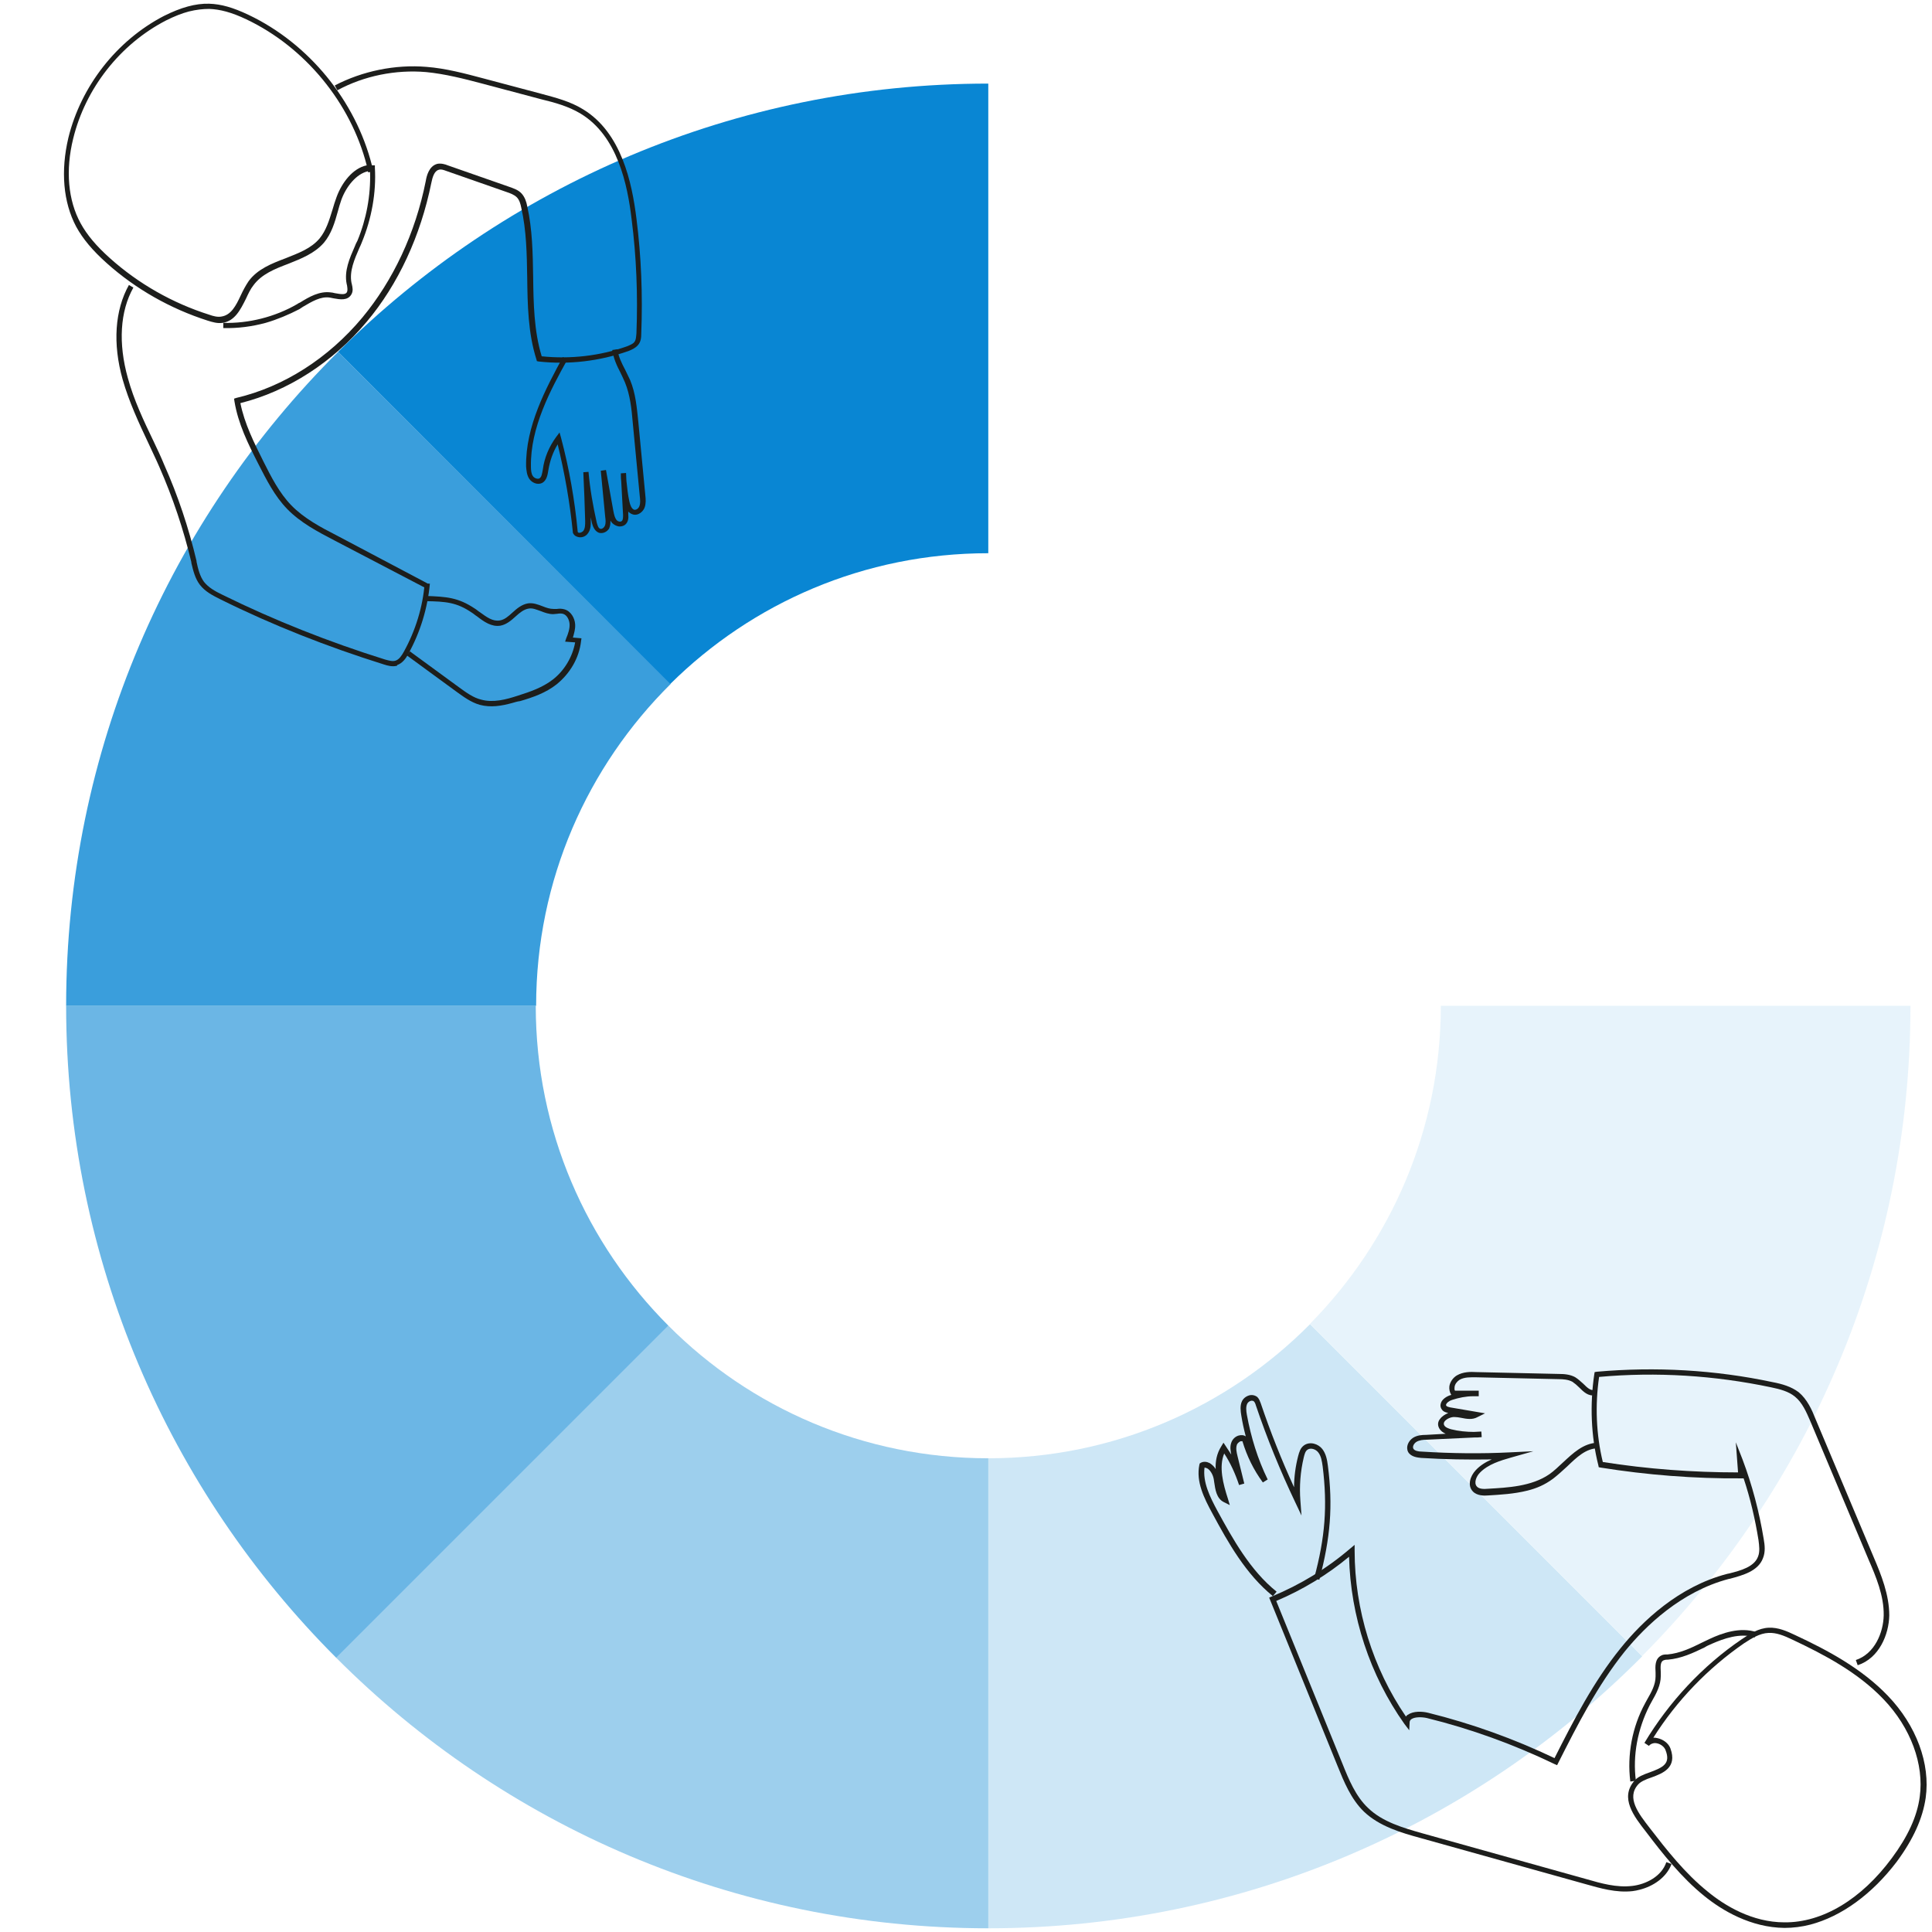 <?xml version="1.0" encoding="utf-8"?>
<!-- Generator: Adobe Illustrator 22.1.0, SVG Export Plug-In . SVG Version: 6.00 Build 0)  -->
<svg version="1.1" id="Layer_1" xmlns="http://www.w3.org/2000/svg" xmlns:xlink="http://www.w3.org/1999/xlink" x="0px" y="0px"
	 viewBox="0 0 520 520" enable-background="new 0 0 520 520" xml:space="preserve">
<g>
	<g>
		<g opacity="0.6">
			<path fill="#0986D3" d="M144.2,270.7H17.8c0,68.5,27.8,130.6,72.7,175.5l89.4-89.4C157.9,334.8,144.2,304.4,144.2,270.7z"/>
		</g>
		<g opacity="0.4">
			<path fill="#0986D3" d="M266,519V392.5c-33.6,0-64.1-13.6-86.1-35.7l-89.4,89.4C135.4,491.2,197.5,519,266,519z"/>
		</g>
		<g opacity="0.8">
			<path fill="#0986D3" d="M17.8,270.7h126.5c0-33.9,13.9-64.5,36.2-86.6L91,94.7C45.8,139.7,17.8,201.9,17.8,270.7z"/>
		</g>
		<g>
			<path fill="#0986D3" d="M266,22.5c-68.3,0-130.2,27.6-175,72.2l89.4,89.4c22-21.8,52.2-35.2,85.6-35.2"/>
		</g>
		<g opacity="0.2">
			<path fill="#0986D3" d="M266,392.5V519c68.8,0,131.1-28,176-73.2l-89.4-89.4C330.5,378.7,299.9,392.5,266,392.5z"/>
		</g>
		<g opacity="0.1">
			<path fill="#0986D3" d="M387.8,270.7c0,33.4-13.5,63.6-35.2,85.6l89.4,89.4c44.6-44.9,72.2-106.7,72.2-175H387.8z"/>
		</g>
	</g>
	<g>
		<g>
			<path fill="#1D1E1C" d="M487.3,518c-2.3,0.6-4.7,0.9-7,0.9c-9.1-0.1-16.8-4.7-21.6-8.6c-6.2-5-11.3-11.5-15.7-17.3
				c-3.2-4.1-7.1-9.1-3.1-13.7c0.9-1.1,2.5-1.7,4.2-2.3c3.5-1.3,5.6-2.3,4.2-5.9c-0.3-0.9-1.3-1.7-2.4-1.9c-0.4-0.1-1.4-0.1-2.1,0.7
				l-1.2-0.8c6.6-11,15.6-20.7,26.2-27.9c2.1-1.4,4.5-3,7.3-3.1c2.5-0.1,4.8,0.9,7.1,2c8.8,4.1,17.9,9,24.9,16.3
				c7.7,8,11.5,18.3,10.2,27.5c-0.8,5.5-3.3,11.1-7.8,17.2C503.8,509.9,495.6,515.8,487.3,518z M445,467.7c0.3,0,0.6,0,1,0.1
				c1.6,0.3,3.1,1.4,3.6,2.8l0,0c1.9,5.2-2.1,6.7-5.1,7.8c-1.5,0.5-2.9,1.1-3.6,1.9c-3.2,3.6,0.1,7.8,3.2,11.8
				c4.4,5.7,9.4,12.1,15.5,17c4.6,3.8,12,8.3,20.7,8.3c10.2,0.1,20.7-6.2,28.9-17.3c4.3-5.8,6.8-11.2,7.5-16.5
				c1.2-8.7-2.4-18.6-9.8-26.3c-6.9-7.2-15.8-11.9-24.5-16c-2.3-1.1-4.3-1.9-6.4-1.8c-2.4,0.1-4.6,1.5-6.6,2.8
				C459.7,449,451.3,457.7,445,467.7z"/>
		</g>
		<g>
			<path fill="#1D1E1C" d="M440.3,479.3l-1.5,0.2c-0.9-7.2,0.5-14.7,4-21.1c0.2-0.4,0.4-0.7,0.6-1.1c1.1-1.9,2.2-3.9,2.2-6.1
				c0-0.3,0-0.6,0-1c-0.1-1.7-0.2-3.7,1.5-4.6c0.5-0.3,1.1-0.3,1.6-0.3l0.1,0c3.3-0.3,6.3-1.7,9.3-3.2c0.7-0.3,1.4-0.7,2.1-1
				c3.2-1.5,8.1-3.3,12.6-1.8l-0.5,1.4c-4-1.3-8.5,0.4-11.5,1.7c-0.7,0.3-1.4,0.6-2,1c-3.1,1.5-6.3,3-9.9,3.3l-0.2,0
				c-0.4,0-0.8,0.1-1,0.2c-0.8,0.4-0.8,1.5-0.7,3.2c0,0.4,0,0.7,0,1c0,2.5-1.2,4.7-2.4,6.8c-0.2,0.4-0.4,0.7-0.6,1.1
				C440.8,465.3,439.4,472.4,440.3,479.3z"/>
		</g>
		<g>
			<path fill="#1D1E1C" d="M441.4,508.6c-0.7,0.2-1.3,0.3-2,0.4c-4.4,0.5-8.8-0.8-12.7-1.9l-44.4-12.4c-5.1-1.4-11-3.1-15.2-7.1
				c-3.5-3.4-5.4-8.1-7.1-12.3L341.6,430l0.7-0.3c7.7-3.2,14.8-7.5,21.1-12.9l1.2-1l0,1.6c0,15.8,4.9,31.6,13.8,44.6
				c0.2-0.2,0.3-0.4,0.6-0.5c1.4-1,3.8-0.9,5.4-0.5c11.7,2.9,23.1,7,34,12.2c5.1-10.1,10.5-20.6,17.8-29.6
				c5.8-7.2,15.6-16.6,28.7-20l0.5-0.1c3.2-0.8,6.8-1.8,7.8-4.6c0.5-1.3,0.3-2.8,0.1-4.4c-0.9-5.6-2.2-11.2-4-16.6l-0.6,0
				c-12.7,0.1-25.4-0.9-37.9-2.9l-0.5-0.1l-0.1-0.5c-2-7.9-2.3-16.4-1.1-24.5l0.1-0.6l0.6-0.1c15.8-1.4,31.8-0.5,47.3,2.8
				c2.6,0.5,5,1.2,7,2.7c2.3,1.9,3.6,4.8,4.5,7.1l15.7,37.3c2,4.7,4.2,10.1,4.2,15.7c-0.1,5.1-2.7,11.5-8.5,13.4l-0.5-1.4
				c5.1-1.7,7.4-7.4,7.5-12c0.1-5.3-2.1-10.5-4.1-15.1l-15.7-37.3c-1-2.3-2.1-4.9-4.1-6.5c-1.7-1.4-4-2-6.4-2.5
				c-15.2-3.2-30.8-4.2-46.3-2.8c-1.1,7.6-0.8,15.5,1,22.9c12,1.9,24.3,2.8,36.4,2.8l-0.6-8.1l1.8,4.6c2.6,6.9,4.5,14.1,5.7,21.4
				c0.3,1.7,0.5,3.5-0.2,5.2c-1.3,3.5-5.5,4.6-8.8,5.5l-0.5,0.1c-12.7,3.4-22.2,12.5-27.9,19.5c-7.3,9.1-12.7,19.7-17.9,30l-0.3,0.6
				l-0.7-0.3c-11-5.3-22.6-9.5-34.4-12.4c-1.4-0.3-3.2-0.3-4.1,0.3c-0.3,0.2-0.5,0.5-0.5,0.9l-0.1,2.1L378,464
				c-9.3-13.1-14.5-29-14.9-45c-5.9,4.9-12.5,8.9-19.6,11.9l17.9,44c1.6,4,3.5,8.6,6.8,11.7c3.9,3.8,9.6,5.4,14.5,6.8l44.4,12.4
				c3.8,1.1,8,2.3,12.2,1.8c3.6-0.4,7.9-2.5,9.2-6.4l1.4,0.5C448.5,505.4,444.9,507.7,441.4,508.6z"/>
		</g>
		<g>
			<path fill="#1D1E1C" d="M411.1,401.2c-3.6,0.9-7.3,1.1-10.6,1.3c-1,0.1-3,0.1-4.1-1.1c-1.5-1.6-0.7-4.1,0.8-5.7
				c1.2-1.3,2.7-2.2,4.3-2.9c-6.3,0.1-12.7,0-19-0.4c-0.8-0.1-2.7-0.2-3.5-1.6c-0.7-1.4,0.1-3,1.3-3.8c1.1-0.7,2.4-0.8,3.5-0.8
				l5.3-0.3c-0.7-0.3-1.4-0.8-1.8-1.6c-0.4-0.8-0.3-1.7,0.3-2.4c0.5-0.7,1.3-1.2,2.2-1.6c-0.5-0.1-1.3-0.3-1.7-0.9
				c-0.4-0.5-0.5-1.1-0.3-1.7c0.3-1.1,1.6-1.9,2.6-2.2c0.1,0,0.1,0,0.2-0.1c-0.4-0.6-0.6-1.5-0.5-2.3c0.2-1.2,1-2.3,2-2.9
				c1.7-1,3.7-1,5.3-0.9l22.2,0.5c1.3,0,3,0.1,4.4,0.9c0.8,0.5,1.4,1.1,2.1,1.7c1.2,1.2,2,1.9,2.9,1.7l0.3,1.4
				c-1.8,0.4-3.1-0.9-4.3-2.1c-0.6-0.6-1.2-1.1-1.8-1.5c-1.1-0.6-2.5-0.7-3.7-0.7l-22.2-0.5c-1.4,0-3.2-0.1-4.5,0.7
				c-0.6,0.4-1.2,1.1-1.3,1.9c0,0.3-0.1,0.7,0.1,1l4.9,0c0.5,0,1,0,1.5,0l0,1.5l-1.5,0c-1.9,0-3.9,0.4-5.7,1
				c-0.7,0.2-1.5,0.8-1.6,1.3c0,0.1,0,0.2,0.1,0.3c0.2,0.2,0.6,0.3,1,0.4l9.4,1.6l-2,1c-1.4,0.8-3,0.5-4.5,0.2
				c-0.6-0.1-1.1-0.2-1.6-0.2c-1-0.1-2.3,0.5-2.8,1.2c-0.3,0.4-0.2,0.8-0.1,1c0.3,0.6,1.2,0.9,1.9,1.1c2,0.5,4.1,0.7,6.1,0.7l2-0.1
				l0.1,1.5c-0.7,0.1-1.4,0.1-2,0.1l-12.8,0.6c-0.9,0-2,0.1-2.8,0.6c-0.6,0.4-1.1,1.2-0.8,1.8c0.3,0.6,1.4,0.8,2.3,0.8
				c7.9,0.5,15.9,0.6,23.8,0.2l6.2-0.3l-6,1.7c-2.8,0.8-6.2,1.8-8.4,4.1c-0.9,0.9-1.7,2.7-0.8,3.7c0.6,0.7,1.9,0.7,3,0.6
				c5.2-0.3,11.7-0.6,16.5-3.9c1.3-0.9,2.5-2.1,3.7-3.2c2.7-2.5,5.4-5.1,9.2-5.3l0.1,1.5c-3.2,0.1-5.6,2.4-8.2,4.9
				c-1.2,1.1-2.5,2.3-3.8,3.3C415.7,399.7,413.5,400.6,411.1,401.2z"/>
		</g>
		<g>
			<path fill="#1D1E1C" d="M342.6,429.6c-7.3-5.9-12.1-14.5-16.2-22.1c-2.4-4.4-4.5-8.7-3.6-13.2l0.1-0.4l0.3-0.2
				c0.8-0.4,1.6-0.3,2.4,0.1c0.6,0.4,1.2,0.9,1.6,1.6c-0.1-2.1,0.3-4.2,1.5-6.1l0.6-1l0.6,0.9c0.5,0.8,1,1.5,1.5,2.3
				c-0.2-1-0.4-2.1,0-3.2c0.3-0.9,1-1.6,1.9-1.9c0.7-0.2,1.4-0.2,2,0.2l0,0c-0.5-1.9-0.9-3.7-1.2-5.6c-0.2-1.2-0.4-2.7,0.2-3.9
				c0.4-0.8,1.2-1.4,2.2-1.6c0.7-0.1,1.4,0.1,1.9,0.5c0.5,0.5,0.7,1.1,0.9,1.6c2.6,7.7,5.6,15.3,9,22.7c0-2.8,0.4-5.7,1.1-8.4
				c0.3-1.1,0.6-2.2,1.6-2.9c1.6-1.1,3.8-0.4,4.9,1c1,1.3,1.3,2.9,1.5,4.5c1.4,10.8,0.7,19.4-2.3,30.7l-1.4-0.4
				c3-11.1,3.6-19.5,2.3-30.1c-0.2-1.4-0.4-2.8-1.2-3.8c-0.7-0.9-2.1-1.3-2.9-0.7c-0.6,0.4-0.8,1.3-1,2.1c-0.9,3.8-1.2,7.7-0.9,11.6
				l0.3,4l-1.7-3.6c-4-8.4-7.6-17.2-10.6-26.1c-0.1-0.4-0.3-0.8-0.5-1c-0.2-0.2-0.5-0.2-0.7-0.2c-0.5,0.1-0.9,0.4-1.1,0.8
				c-0.4,0.8-0.3,1.9-0.1,3c1.1,6,2.9,11.9,5.6,17.4l-1.3,0.8c-2.5-3.4-4.3-7.1-5.5-11.1c-0.2,0-0.4,0-0.5,0c-0.4,0.2-0.9,0.6-1,1
				c-0.3,0.9-0.1,1.9,0.2,3.1l1.8,7.3l-1.4,0.4c-1-3-2.3-5.9-4-8.5c-1.5,3.6-0.3,8.2,1,12.2l0.5,1.7l-1.6-0.8c-2-1-2.3-3.4-2.6-5.4
				c0-0.2-0.1-0.5-0.1-0.7c-0.2-1.3-1-2.6-1.8-3c-0.3-0.1-0.5-0.2-0.7-0.2c-0.5,3.9,1.4,7.8,3.5,11.7c4.1,7.5,8.8,16,15.9,21.7
				L342.6,429.6z"/>
		</g>
	</g>
	<g>
		<g>
			<path fill="#1D1E1C" d="M106.8,179.2c-1.2,0.3-2.4,0-3.6-0.4c-15-4.7-29.8-10.5-43.9-17.5c-2.2-1.1-4.1-2.1-5.5-3.9
				c-1.3-1.7-1.8-3.8-2.3-5.9l0-0.2c-2.1-8.8-5-17.4-8.6-25.6c-0.9-2.1-2-4.3-2.9-6.3c-2.6-5.5-5.3-11.3-7-17.3
				c-2.7-9.6-2.1-18.6,1.7-25.4l1.2,0.7c-3.6,6.4-4.1,15-1.5,24.3c1.6,5.9,4.3,11.6,6.9,17c1,2.1,2,4.2,2.9,6.4
				c3.7,8.3,6.6,17,8.7,25.9l0,0.2c0.4,1.9,0.9,3.9,2,5.4c1.2,1.5,2.9,2.5,5,3.5c14,6.9,28.7,12.7,43.7,17.4
				c1.1,0.3,2.1,0.6,2.9,0.3c0.9-0.3,1.6-1.3,2.2-2.4c3.1-5.6,5.1-12,5.6-18.4l1.4,0.1c-0.6,6.6-2.6,13.1-5.8,18.9
				c-0.7,1.3-1.6,2.5-3,3C106.9,179.2,106.8,179.2,106.8,179.2z"/>
		</g>
		<g>
			<path fill="#1D1E1C" d="M114.4,158.2l-24.5-12.8c-4.4-2.3-9-4.7-12.6-8.4c-3.4-3.5-5.6-7.9-7.8-12.2c-2.7-5.3-5.4-10.7-6.4-16.8
				l-0.1-0.7l0.6-0.2c12.8-3,24.8-10.7,33.9-21.6c8.3-10,14.3-22.7,17.1-36.8c0.2-1.2,0.8-4,3.1-4.6c1-0.2,2.1,0.1,2.8,0.4l16.6,5.8
				c1.1,0.4,2.4,0.8,3.3,1.8c0.9,1,1.3,2.3,1.5,3.4c1.4,6.2,1.5,12.7,1.6,19c0.1,7.1,0.2,14.5,2.3,21.4c7.7,0.8,15.7-0.1,23-2.7
				c0.7-0.3,1.5-0.6,1.9-1.1c0.5-0.6,0.5-1.4,0.6-2.4c0.4-10.2,0-20.6-1.3-30.7c-1.1-9.3-3.8-22.4-13.7-28.4c-3.3-2-7-3-10.7-3.9
				l-15.8-4.2c-4.9-1.3-10-2.6-15.1-3.1c-8.2-0.7-16.7,1-23.9,4.9l-0.7-1.3c7.5-3.9,16.3-5.7,24.7-5c5.2,0.4,10.4,1.8,15.3,3.1
				l15.8,4.2c3.7,1,7.6,2,11,4.1c10.4,6.3,13.2,19.8,14.4,29.4c1.3,10.2,1.7,20.6,1.3,30.9c0,1.2-0.1,2.3-0.9,3.2
				c-0.7,0.8-1.6,1.2-2.6,1.6c-7.7,2.7-16,3.7-24.1,2.8l-0.5-0.1l-0.1-0.4c-2.3-7.2-2.4-14.8-2.5-22.2c-0.1-6.2-0.2-12.6-1.6-18.7
				c-0.2-1-0.5-2.1-1.2-2.8c-0.7-0.7-1.8-1.1-2.7-1.4L120.1,46c-0.8-0.3-1.4-0.5-2-0.3c-1.2,0.3-1.7,2-2,3.5
				c-2.9,14.3-8.9,27.3-17.4,37.4c-9.1,10.9-21.2,18.7-34,21.9c1.1,5.5,3.7,10.7,6.2,15.7c2.1,4.2,4.3,8.5,7.5,11.8
				c3.4,3.5,7.9,5.9,12.2,8.1L115,157L114.4,158.2z"/>
		</g>
		<g>
			<path fill="#1D1E1C" d="M71.5,86.9c-3.7,1-7.5,1.5-11.4,1.4l0-1.4c6.8,0.2,13.9-1.6,19.8-5c0.3-0.2,0.6-0.4,0.9-0.5
				c2.4-1.5,5.2-3.1,8.2-2.7c0.3,0,0.7,0.1,1.1,0.2c1.7,0.3,2.9,0.5,3.3-0.3c0.2-0.5,0.1-1.1,0-1.8l-0.1-0.4
				c-0.7-3.5,0.8-6.9,2.2-10.1c0.2-0.5,0.4-1,0.7-1.5c2.4-5.8,3.6-12.2,3.4-18.5l-0.5,0.1c0-0.1,0-0.2-0.1-0.3
				c-3.1,0.7-5.8,4.1-7.1,7.6c-0.4,1.1-0.7,2.2-1,3.3c-0.8,2.9-1.7,5.9-3.7,8.3c-2.5,2.9-6.1,4.3-9.6,5.7c-3.7,1.4-7.2,2.8-9.4,5.8
				c-0.8,1-1.4,2.3-2,3.6c-1.5,3-3,6-6.3,6.5c-1.4,0.2-2.7-0.2-4-0.6c-10-3.2-19.4-8.5-27.2-15.5c-3.8-3.4-6.4-6.5-8.2-9.8
				C17,54.4,16.3,46,18.4,37.1c3.4-13.9,13-26.2,25.7-32.8C48.7,2,52.6,0.9,56.3,1c3.2,0.1,6.4,1,10.6,3
				c16.2,7.7,28.8,23.1,33.2,40.5c0.1,0,0.1,0,0.2,0l0.6,0l0,0.6c0.4,6.8-0.9,13.8-3.5,20.1c-0.2,0.5-0.4,1-0.7,1.6
				c-1.3,3-2.7,6.2-2.1,9.3l0.1,0.4c0.2,0.9,0.4,1.8-0.1,2.7c-1,1.8-3.1,1.4-4.8,1.1c-0.3-0.1-0.7-0.1-1-0.2
				c-2.5-0.4-4.9,1.1-7.3,2.5c-0.3,0.2-0.6,0.4-0.9,0.6C77.7,84.7,74.6,86,71.5,86.9z M50.8,3.1c-1.9,0.5-3.9,1.3-6.1,2.4
				c-12.4,6.4-21.7,18.3-25,31.8c-2.1,8.5-1.4,16.6,2,22.8c1.7,3.1,4.2,6.1,7.9,9.4c7.7,6.9,16.9,12.1,26.7,15.2
				c1.1,0.4,2.3,0.7,3.3,0.5c2.6-0.4,3.9-2.9,5.2-5.7c0.6-1.3,1.3-2.6,2.1-3.8c2.4-3.3,6.3-4.8,10-6.2c3.5-1.4,6.8-2.6,9.1-5.3
				c1.8-2.2,2.6-4.9,3.5-7.8c0.3-1.1,0.7-2.3,1.1-3.4c1.4-3.8,4.3-7.7,8.1-8.5C94.4,27.7,82.1,12.7,66.3,5.2c-4-1.9-7.1-2.7-10-2.8
				C54.6,2.4,52.8,2.6,50.8,3.1z"/>
		</g>
		<g>
			<path fill="#1D1E1C" d="M162.4,143.4c-0.4,0.1-0.8,0.1-1.2,0c-1.3-0.5-1.7-2-1.9-2.7c-0.1-0.5-0.2-1-0.3-1.5c0,0.3,0,0.5,0,0.8
				c0,1,0.1,2.5-0.8,3.6c-0.5,0.7-1.4,1.1-2.3,1c-0.7-0.1-1.3-0.4-1.6-1l-0.1-0.1l0-0.1c-0.8-8-2.2-16-4.1-23.8
				c-1.3,2.1-2.1,4.5-2.5,6.9c-0.2,1.2-0.4,2.8-1.7,3.5c-1.3,0.6-2.8-0.1-3.5-1.2c-0.6-1-0.7-2.1-0.8-3.2
				c-0.2-10.9,5.4-21.2,9.9-29.5l1.2,0.7c-4.5,8.1-10,18.3-9.8,28.8c0,1,0.1,1.9,0.5,2.5c0.3,0.5,1.1,0.9,1.7,0.7
				c0.7-0.3,0.8-1.4,1-2.4c0.4-3.2,1.7-6.2,3.6-8.8l0.9-1.2l0.4,1.4c2.2,8.3,3.7,16.8,4.5,25.4c0.1,0.1,0.2,0.2,0.4,0.2
				c0.4,0,0.8-0.2,1.1-0.5c0.5-0.7,0.5-1.6,0.5-2.7c-0.1-4.3-0.3-8.7-0.5-13.1l1.4-0.1c0.4,4.6,1.2,9.1,2.2,13.6
				c0.2,0.7,0.4,1.5,0.9,1.7c0.5,0.2,1.1-0.3,1.3-0.8c0.3-0.7,0.2-1.6,0.1-2.3l-1.2-12.5l1.4-0.2l2,11.1c0.2,1,0.4,1.8,0.8,2.3
				c0.2,0.3,0.6,0.5,1,0.5c0.2,0,0.4-0.1,0.5-0.2c0.3-0.3,0.3-1,0.3-1.6l-0.5-9.1c-0.1-0.7-0.1-1.4-0.1-2.1l1.4-0.1l0.1,2.1
				c0.2,1.9,0.4,3.8,0.8,5.6c0.2,0.9,0.6,2,1.3,2.2c0.6,0.1,1.2-0.4,1.4-1c0.3-0.8,0.2-1.7,0.1-2.6l-1.9-19.9
				c-0.3-3.6-0.7-7.4-2.1-10.8c-0.4-0.9-0.8-1.8-1.2-2.6c-1-1.9-1.9-3.9-2.2-6.1l1.4-0.2c0.2,1.9,1.1,3.7,2.1,5.6
				c0.4,0.9,0.9,1.8,1.3,2.7c1.5,3.6,1.8,7.4,2.2,11.2l1.9,19.9c0.1,0.9,0.2,2.1-0.2,3.2c-0.4,1.1-1.7,2.2-3,1.9
				c-0.5-0.1-1-0.4-1.4-0.8l0,0.8c0.1,0.9,0,1.9-0.7,2.6c-0.4,0.4-1,0.6-1.6,0.6c-0.7,0-1.5-0.4-2-0.9c-0.2-0.2-0.4-0.5-0.5-0.7
				c0,0.6,0,1.3-0.3,2C163.9,142.5,163.2,143.2,162.4,143.4z"/>
		</g>
		<g>
			<path fill="#1D1E1C" d="M137.9,189.2c-2.9,0.8-5.8,1.3-8.8,0.5c-2.4-0.7-4.4-2.2-6.2-3.5l-13.4-9.8l0.8-1.1l13.4,9.8
				c1.8,1.3,3.7,2.7,5.8,3.2c3.2,0.9,6.7,0,10-1.1c3.2-1,6.6-2.2,9.3-4.3c3.1-2.4,5.3-6.1,6-10l-2.7-0.2l0.3-0.9
				c0.5-1.2,1-2.6,0.9-3.9c-0.1-1.1-0.7-2.4-1.8-2.7c-0.4-0.1-1-0.1-1.5,0c-0.4,0-0.7,0.1-1.1,0.1c-1.2,0-2.3-0.4-3.3-0.8
				c-1.2-0.4-2.2-0.9-3.3-0.7c-1.3,0.2-2.4,1.1-3.5,2.1c-1.2,1.1-2.5,2.2-4.1,2.5c-2.4,0.4-4.5-1.1-6.3-2.5c-0.5-0.3-0.9-0.7-1.4-1
				c-4.1-2.8-7-3-12.4-3.1l0-1.4c5.6,0.2,8.7,0.4,13.2,3.4c0.5,0.3,0.9,0.7,1.4,1c1.8,1.3,3.4,2.5,5.3,2.2c1.3-0.2,2.3-1.1,3.4-2.1
				c1.2-1.1,2.5-2.2,4.2-2.5c1.4-0.2,2.7,0.3,4,0.8c1,0.4,1.9,0.7,2.9,0.7c0.3,0,0.6,0,0.9,0c0.6-0.1,1.3-0.1,2,0.1
				c1.8,0.5,2.8,2.4,2.9,4c0.1,1.3-0.3,2.5-0.6,3.6l2.3,0.2l-0.1,0.7c-0.5,4.6-3,8.8-6.6,11.7c-2.9,2.3-6.4,3.5-9.8,4.5
				C139.2,188.8,138.6,189,137.9,189.2z"/>
		</g>
	</g>
</g>
</svg>
